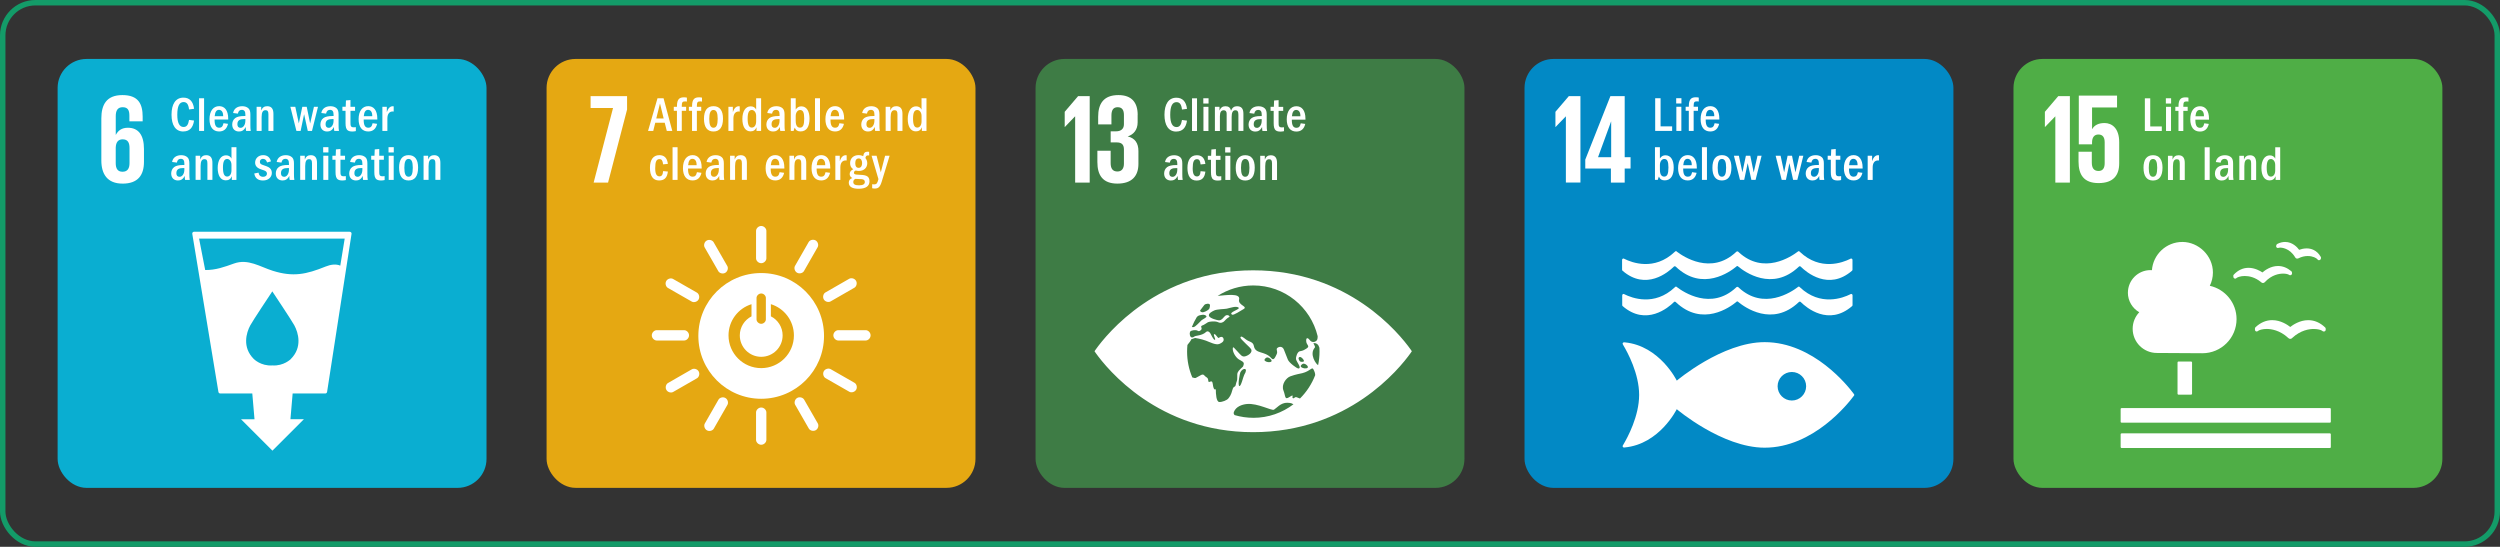 <?xml version="1.0" encoding="UTF-8"?>
<svg id="Camada_1" data-name="Camada 1" xmlns="http://www.w3.org/2000/svg" viewBox="0 0 918.99 201">
  <rect x="0" y="0" width="918.99" height="201" fill="#333333" stroke="none"/>
  <defs>
    <style>
      .cls-1 {
        fill: #fff;
      }

      .cls-2 {
        fill: #0aaed1;
      }

      .cls-3 {
        fill: none;
        stroke: #139b68;
        stroke-miterlimit: 10;
        stroke-width: 2px;
      }

      .cls-4 {
        fill: #e5a812;
      }

      .cls-5 {
        fill: #0289c5;
      }

      .cls-6 {
        fill: #3e7c45;
      }

      .cls-7 {
        fill: #4fae46;
      }
    </style>
  </defs>
  <rect class="cls-7" x="740.15" y="21.67" width="157.66" height="157.67" rx="10.65" ry="10.65"/>
  <polygon class="cls-1" points="751.69 41.1 751.69 46.68 751.74 46.68 755.49 42.79 755.53 42.79 755.53 67.12 760.88 67.12 760.88 35.33 756.61 35.33 751.69 41.1"/>
  <path class="cls-1" d="M773.58,45.23c-2.11,0-3.65.75-4.5,2.2h-.05v-7.92h9.19v-4.36h-14.06v17.91h4.87v-.71c0-1.87.84-2.91,2.34-2.91,1.64,0,2.3,1.13,2.3,2.86v7.69c0,1.69-.61,2.86-2.25,2.86-1.83,0-2.48-1.22-2.48-3.09v-3.99h-4.88v3.61c0,4.83,1.92,7.92,7.36,7.92s7.59-2.86,7.59-7.27v-7.78c0-5.02-2.58-7.03-5.44-7.03"/>
  <path class="cls-1" d="M800.79,132.89h4.65c.19,0,.35.16.35.35v11.48c0,.19-.16.35-.35.35h-4.64c-.19,0-.35-.16-.35-.35v-11.48c0-.19.16-.35.35-.35Z"/>
  <path class="cls-1" d="M856.45,150h-76.56c-.19,0-.35.16-.35.36v4.68c0,.19.16.34.35.34h76.56c.19,0,.35-.15.35-.34v-4.68c0-.2-.16-.36-.35-.36"/>
  <path class="cls-1" d="M856.45,159.3h-76.56c-.19,0-.35.15-.35.35v4.69c0,.19.16.35.35.35h76.56c.19,0,.35-.16.35-.35v-4.69c0-.19-.16-.35-.35-.35"/>
  <path class="cls-1" d="M841.88,120.18c-.96-.75-3.51-2.5-6.62-2.5-2.23,0-4.3.88-6.15,2.61-.13.13-.2.3-.2.48v.42c0,.21.07.4.22.52.16.13.34.17.54.13.05,0,.1-.02.14-.04.14-.05.28-.14.38-.24.4-.27,1.5-.64,3.07-.64s4.81.44,7.89,3.31l.07.06c.17.18.41.28.67.28s.49-.1.65-.27l.06-.06c3.1-2.88,6.28-3.31,7.9-3.31s2.67.37,3.07.64c.11.11.25.2.42.26.07.02.26.06.45.01.28-.08.48-.33.48-.63v-.37c0-.17-.08-.35-.2-.47-1.87-1.78-3.96-2.68-6.22-2.68-3.08,0-5.63,1.72-6.61,2.5"/>
  <path class="cls-1" d="M837.13,89.67c-.16.07-.28.22-.33.4l-.08.26c-.06.2-.02.41.1.57.12.16.29.25.47.26.03,0,.07.01.1,0,.13,0,.25-.03.37-.09.07-.01.21-.05.46-.05.34,0,3.43.1,5.47,3.57l.03.05c.11.2.28.34.49.39.06.02.17.04.24.04.14,0,.29-.04.39-.09l.05-.02c1.12-.56,2.27-.85,3.41-.85,1.93,0,3.2.79,3.49,1.12.06.11.15.21.26.29.07.04.18.09.25.12.04,0,.08.01.11.01.02,0,.05,0,.07,0,.1,0,.2-.03.3-.08.16-.08.28-.22.33-.39l.06-.23c.02-.06.03-.12.03-.19,0-.12-.03-.23-.09-.33-1.49-2.58-3.64-3.12-5.19-3.12-1.15,0-2.16.3-2.76.52-.7-.94-2.47-2.89-5.16-2.89-.95,0-1.91.24-2.87.73"/>
  <path class="cls-1" d="M820.96,101.45l.02.35c.01.21.12.4.31.52.15.09.35.13.51.08.04,0,.08-.02.11-.03.13-.06.24-.14.33-.25.33-.23,1.37-.66,2.92-.66s3.75.4,6.05,2.29l.05.06c.16.14.38.22.59.22h.06c.24-.02.46-.13.6-.29l.05-.06c2.55-2.7,5.3-3.1,6.71-3.1,1.01,0,1.72.21,2,.36.11.09.23.16.4.21.05.01.16.03.28.02.05,0,.11-.02.16-.04.27-.1.45-.36.43-.66l-.02-.3c-.01-.18-.1-.34-.23-.46-1.52-1.28-3.17-1.93-4.9-1.93-2.69,0-4.84,1.59-5.73,2.37-.81-.55-2.79-1.7-5.11-1.7-2.04,0-3.86.85-5.43,2.51-.12.13-.19.31-.18.49"/>
  <path class="cls-1" d="M782.21,107.59c0-4.58,3.72-8.3,8.3-8.3.18,0,.35.02.53.03.44-5.8,5.27-10.38,11.19-10.38s11.23,5.03,11.23,11.23c0,1.76-.42,3.41-1.14,4.89,5.62,1.25,9.83,6.25,9.83,12.24,0,6.93-5.62,12.55-12.55,12.55-.51,0-16.75-.1-16.75-.1-4.91,0-8.89-3.98-8.89-8.89,0-2.36.92-4.49,2.42-6.08-2.49-1.43-4.18-4.12-4.18-7.2"/>
  <rect class="cls-5" x="560.41" y="21.67" width="157.66" height="157.67" rx="10.65" ry="10.65"/>
  <path class="cls-1" d="M681.45,144.79c-1.98-2.68-14.8-19.02-32.77-19.02-15.6,0-32.3,14.15-32.3,14.15,0,0-6.27-12.83-19.1-14.07-.07,0-.16-.02-.24-.02h-.08c-.27.02-.52.28-.49.51.04.22.2.47.2.47,1.65,2.75,5.87,10.56,5.87,18.36s-4.24,15.66-5.88,18.39l-.11.17c-.05.08-.08.16-.08.27,0,.27.21.48.47.51h.14s.09-.01.13-.02c12.87-1.2,19.16-14.07,19.16-14.07,0,0,16.69,14.15,32.3,14.15,17.97,0,30.79-16.34,32.77-19.02.05-.07.1-.14.14-.18.02-.06.04-.12.04-.2,0-.07-.02-.14-.04-.2-.04-.06-.08-.12-.14-.18M658.68,147.23c-2.9,0-5.24-2.35-5.24-5.25s2.35-5.24,5.24-5.24,5.25,2.35,5.25,5.24-2.35,5.25-5.25,5.25"/>
  <path class="cls-1" d="M596.89,95.05s-.07-.02-.1-.02c-.28,0-.52.23-.52.52v3.58c0,.15.06.28.15.37,8.67,7.54,16.89.47,18.79-1.39.04-.06.08-.11.14-.15.09-.05.18-.09.28-.09.13,0,.26.05.35.14,0,.01.02.02.03.02,9.8,9.35,20.07,1.78,22.21,0l.21-.19c.06-.03.13-.04.2-.04s.14,0,.2.04l.21.19c2.14,1.78,12.41,9.35,22.21,0,0,0,.01-.01.02-.02.09-.09.21-.14.35-.14.1,0,.2.04.28.09.06.03.1.09.14.15,1.9,1.87,10.1,8.93,18.78,1.39.09-.09.15-.22.15-.37v-3.58c0-.29-.22-.52-.51-.52-.04,0-.07.01-.11.02-.08.05-.16.09-.26.13-2.67,1.34-10.94,4.52-18.45-2.59-.07-.07-.15-.13-.22-.21-.07-.03-.14-.05-.22-.05-.05,0-.11.01-.15.02-.11.05-.2.12-.26.2-2.24,1.71-12.51,8.66-21.66.13l-.13-.13c-.09-.08-.22-.15-.37-.15-.14,0-.27.07-.36.15l-.14.13c-9.14,8.54-19.43,1.58-21.66-.13-.06-.09-.14-.16-.25-.2-.05,0-.11-.02-.16-.02-.07,0-.15.02-.22.05-.07.08-.15.14-.22.21-7.51,7.11-15.78,3.93-18.45,2.59-.09-.05-.18-.09-.26-.13"/>
  <path class="cls-1" d="M615.21,111.12c.04-.06.08-.1.14-.14.08-.05.18-.1.28-.1.13,0,.26.06.35.14,0,0,.02.02.02.02,9.8,9.34,20.07,1.77,22.21,0l.21-.2c.06-.02.13-.03.2-.03.07,0,.15,0,.21.03l.21.2c2.14,1.77,12.41,9.34,22.21,0,0,0,.01-.01.02-.02.09-.09.21-.14.35-.14.11,0,.2.04.28.1.06.04.1.08.15.14,1.9,1.87,10.1,8.93,18.79,1.39.09-.09.15-.21.15-.36v-3.59c0-.29-.23-.51-.51-.51-.04,0-.07.02-.11.02-.08.04-.17.09-.26.13-2.67,1.34-10.94,4.51-18.45-2.59-.07-.07-.14-.13-.22-.21-.07-.04-.14-.05-.22-.05-.05,0-.11.01-.15.04-.11.03-.2.1-.26.19-2.24,1.71-12.51,8.66-21.66.13l-.13-.13c-.09-.09-.23-.14-.37-.14-.13,0-.27.05-.36.14l-.14.13c-9.14,8.53-19.43,1.58-21.66-.13-.06-.09-.15-.16-.25-.19-.05-.03-.11-.04-.16-.04-.07,0-.14.01-.21.05-.07.07-.15.14-.22.21-7.51,7.1-15.78,3.93-18.45,2.59-.09-.05-.18-.09-.26-.13-.04,0-.07-.02-.1-.02-.29,0-.52.23-.52.51v3.59c0,.15.06.27.15.36,8.68,7.54,16.89.48,18.79-1.39"/>
  <polygon class="cls-1" points="580.96 35.34 580.96 67.11 575.61 67.11 575.61 42.79 575.57 42.79 571.82 46.68 571.77 46.68 571.77 41.1 576.69 35.34 580.96 35.34"/>
  <path class="cls-1" d="M597.23,67.12v-5.16h2.16v-4.17h-2.16v-22.46h-5.25l-9.24,23.35v3.28h9.42v5.16h5.06ZM587.43,57.79l4.78-13.08h.05v13.08h-4.83Z"/>
  <rect class="cls-6" x="380.67" y="21.67" width="157.66" height="157.67" rx="10.65" ry="10.65"/>
  <polygon class="cls-1" points="400.57 35.34 400.57 67.12 395.22 67.12 395.22 42.79 395.17 42.79 391.43 46.68 391.38 46.68 391.38 41.1 396.3 35.34 400.57 35.34"/>
  <path class="cls-1" d="M418.19,42.23v2.76c0,2.67-1.45,4.45-3.65,5.16,2.67.61,3.94,2.48,3.94,5.39v4.69c0,4.41-2.34,7.26-7.73,7.26s-7.36-3.09-7.36-7.92v-4.17h4.88v4.55c0,1.87.65,3.09,2.49,3.09,1.64,0,2.39-1.17,2.39-2.86v-5.25c0-1.69-.75-2.58-2.62-2.58h-2.25v-4.08h2.02c1.73,0,2.85-.89,2.85-2.58v-3.42c0-1.73-.61-2.86-2.29-2.86s-2.3,1.12-2.3,3.09v3.23h-4.88v-2.81c0-4.69,1.92-7.97,7.45-7.97,4.92,0,7.08,2.77,7.08,7.27"/>
  <path class="cls-1" d="M518.54,128.46c-4.15-5.83-22.94-29.09-57.87-29.09s-53.72,23.26-57.88,29.09c-.18.25-.33.46-.45.65.13.19.28.4.45.66,4.16,5.82,22.94,29.09,57.88,29.09s53.71-23.26,57.87-29.09c.18-.25.33-.47.45-.66-.12-.18-.27-.4-.45-.65M441.19,114.08c.31-.46,1.36-1.78,1.49-1.95.27-.35.8-.42,1.18-.48.37-.07.86.14.92.42.06.28-.14,1.36-.33,1.55-.51.53-1.85,1.28-2.58,1.16-.57-.09-.79-.53-.68-.7M439.94,116.56c.06-.07.11-.12.13-.15.44-.5,1.31-.61,1.92-.7.61-.1,1.41.2,1.51.6.1.4-1.52,1.13-1.81,1.41-.84.77-2.15,2.35-2.93,2.52-.25.06-.46.02-.63-.07.51-1.26,1.11-2.47,1.81-3.62M453.01,143.38c-.47,1.86-1.03,2.53-1.5,3.12-.47.59-2.21,1.35-3.32,1.27-1.11-.08-1.26-3.04-1.26-4.55,0-.52-.74,1.03-1.13-2.13-.25-2.02-1.55.21-1.64-1.14-.09-1.35-.74-1.08-1.42-1.92-.68-.84-1.53.08-2.47.51-.94.42-.55.64-1.9.22-.03-.01-.05-.02-.09-.03-1.23-2.91-1.91-6.11-1.91-9.47,0-.82.04-1.63.12-2.43.05-.08.09-.16.15-.23,1.29-1.52,1.26-1.88,1.26-1.88l1.42-.49s2.27.35,3.99,1c1.41.53,3.63,1.72,4.92,1.2.93-.39,1.66-.9,1.58-1.67-.11-.97-.87-1.21-1.8-.55-.34.24-1.07-1.47-1.65-1.38-.57.09.71,2.01.22,2.09-.49.08-1.47-2.01-1.64-2.35-.17-.34-.92-1.17-1.6-.53-1.44,1.36-3.77,1.28-4.23,1.63-1.43,1.07-1.8-.35-1.77-1.21.06-.2.12-.4.18-.59.46-.51,2.13-.68,2.71-.3.63.42,1.08-.11,1.33-.36.25-.25.16-.65,0-.99-.16-.34.31-.59.64-.67.33-.09,1.41-.85,1.84-1.1.44-.25,2.69-.52,3.7-.02,1.01.51,1.93.09,2.43-.49.62-.74,1.41-1.3,1.76-1.47.35-.17-.87-1.3-1.87-.06-1.01,1.24-1.52,1.35-1.99,1.35s-3.28-.7-3.63-1.59c-.34-.89.88-1.55,1.92-2.05,1.04-.49,3.87-.49,4.6-.65,1.47-.32,3.36-1.06,4.31-.42.94.63-3.96,1.75-2.35,2.62.57.32,3.17-1.49,4.06-1.96,2.09-1.08-2.03-1.44-1.49-3.63.6-2.48-5.06-1.52-7.88-1.31,3.78-2.42,8.28-3.84,13.1-3.84,11.48,0,21.09,7.95,23.66,18.65.02.53-.06.91-.12,1.13-.22.88-1.88,1.63-2.85.22-.25-.36-1.29-1.34-1.25.35.03,1.69,1.64,1.86.08,2.87-1.55,1.01-1.84.77-2.56,1.02-.72.25-1.41,1.99-1.24,2.92.17.93,2.39,3.46.74,3.36-.38-.03-3.29-2.02-3.77-3.29-.51-1.34-1.06-2.66-1.45-3.67-.4-1.01-1.42-1.27-2.29-.67-.86.59.24,1.19-.38,2.45-.62,1.26-1.07,2.4-1.98,1.35-2.37-2.72-5.82-1.38-6.37-4.41-.29-1.64-1.71-1.49-2.89-2.41-1.19-.92-1.85-1.43-2.05-.76-.18.59,3.72,3.68,4,4.47.41,1.18-1.17,2.21-2.32,2.49-1.15.28-1.66-.65-2.79-1.83-1.13-1.18-1.63-2.02-1.71-1.1-.11,1.34,1.08,3.3,2.23,4.04.99.62,2.09.91,1.77,1.92-.32,1.01,0,.44-1.11,1.53-1.11,1.1-1.32,1.45-1.24,2.97.08,1.52-.31,1.61-.55,2.87-.24,1.26-.78.17-1.26,2.02M479.11,133.68c.82-.07,2.05,1.07,1.56,1.5-.48.43-1.7.27-2.32-.21-.61-.48.39-1.26.75-1.29M478.08,132.93c-.26-.1-.49-.35-.69-.94-.2-.6.3-.94.79-.7.5.25,1.15,1,1.15,1.4s-.98.35-1.25.25M467.34,132.89c-.48.43-1.71.27-2.32-.21-.61-.48.39-1.27.75-1.29.82-.07,2.05,1.07,1.57,1.5M457.4,137.72c-.34.55-1.25,4.64-1.86,4.16-.62-.48.25-4.75.43-5.07.96-1.76,3.04-1.67,1.44.91M460.71,153.58c-2.38,0-4.67-.35-6.84-.98-.31-.25-.49-.68-.29-1.19.75-1.96,2.99-2.73,4.77-2.9,3.95-.38,9.13,2.56,9.96,2.09.83-.47,2.5-2.64,4.94-2.55,1.67.06,1.66.34,2.22.56-4.09,3.12-9.2,4.98-14.75,4.98M477.87,146.49c-.24-.07-.49-.15-.76-.28-1.33-.68-1.17.4-1.82.17-.66-.24.74-1.76-1.22-.48-1.95,1.28-1.42-.2-2.28-2.36-.86-2.17.98-4.64,2.52-5.2,2.11-.77,3.43-.92,4.42-1.17,2.92-.73,3.54-2.46,4.07-1.41.1.2.2.38.28.56.17.32.37.95.38,1.58-1.24,3.25-3.16,6.17-5.58,8.58M484.54,134.21c-.65-.18-3.39-3.96-1.22-6.44.36-.41-.73-1.61-.43-1.64,1.18-.09,1.81.64,2.12,1.7.02.47.04.94.04,1.41,0,1.7-.18,3.36-.51,4.97"/>
  <rect class="cls-4" x="200.92" y="21.67" width="157.66" height="157.66" rx="10.65" ry="10.65"/>
  <polygon class="cls-1" points="217.1 39.7 225.35 39.7 218.22 67.12 223.52 67.12 230.51 40.26 230.51 35.33 217.1 35.33 217.1 39.7"/>
  <path class="cls-1" d="M279.81,100.37c-12.76,0-23.1,10.35-23.1,23.11s10.34,23.11,23.1,23.11,23.1-10.34,23.1-23.11-10.34-23.11-23.1-23.11M278.1,109.5c0-.77.77-1.62,1.72-1.62s1.71.85,1.71,1.62v7.93c0,.76-.77,1.6-1.71,1.6s-1.72-.84-1.72-1.6v-7.93ZM279.82,135.32c-6.64,0-12.02-5.38-12.02-12.02,0-5.4,3.55-9.96,8.45-11.48v4.47c-2.55,1.3-4.3,3.95-4.3,7,0,4.35,3.52,7.87,7.87,7.87s7.87-3.52,7.87-7.87c0-3.07-1.76-5.72-4.32-7.01v-4.47c4.9,1.51,8.47,6.08,8.47,11.49,0,6.64-5.38,12.02-12.02,12.02"/>
  <path class="cls-1" d="M253.29,123.27c0-1.05-.93-1.9-1.78-1.9h-10.12c-.85,0-1.79.85-1.79,1.9s.94,1.9,1.79,1.9h10.12c.85,0,1.78-.85,1.78-1.9"/>
  <path class="cls-1" d="M320.03,123.27c0-1.05-.93-1.9-1.78-1.9h-10.12c-.85,0-1.79.85-1.79,1.9s.94,1.9,1.79,1.9h10.12c.85,0,1.78-.85,1.78-1.9"/>
  <path class="cls-1" d="M279.82,96.75c1.05,0,1.9-.93,1.9-1.77v-10.12c0-.85-.85-1.79-1.9-1.79s-1.9.93-1.9,1.79v10.12c0,.85.86,1.77,1.9,1.77"/>
  <path class="cls-1" d="M279.82,163.49c1.05,0,1.9-.93,1.9-1.78v-10.12c0-.85-.85-1.79-1.9-1.79s-1.9.94-1.9,1.79v10.12c0,.85.86,1.78,1.9,1.78"/>
  <path class="cls-1" d="M256.79,110.1c.52-.91.14-2.11-.6-2.53l-8.78-5.03c-.74-.43-1.97-.15-2.5.76-.52.91-.13,2.12.61,2.54l8.78,5.03c.73.42,1.96.14,2.49-.77"/>
  <path class="cls-1" d="M314.72,143.25c.52-.91.14-2.11-.6-2.53l-8.78-5.03c-.74-.42-1.98-.15-2.5.76-.52.91-.13,2.12.61,2.54l8.78,5.03c.74.42,1.96.14,2.49-.77"/>
  <path class="cls-1" d="M293,100.25c.91.52,2.1.14,2.53-.6l5.03-8.78c.42-.74.15-1.98-.76-2.5-.91-.52-2.12-.13-2.54.61l-5.03,8.78c-.42.74-.14,1.97.77,2.49"/>
  <path class="cls-1" d="M259.85,158.18c.91.52,2.11.14,2.53-.6l5.03-8.78c.42-.74.15-1.98-.76-2.5-.91-.52-2.12-.13-2.54.61l-5.03,8.78c-.42.73-.14,1.97.77,2.49"/>
  <path class="cls-1" d="M266.6,100.28c.91-.52,1.18-1.75.76-2.48l-5.04-8.77c-.43-.74-1.63-1.13-2.54-.6-.91.52-1.18,1.76-.76,2.5l5.04,8.77c.42.73,1.62,1.11,2.54.59"/>
  <path class="cls-1" d="M299.87,158.14c.91-.52,1.18-1.75.76-2.48l-5.04-8.77c-.43-.74-1.63-1.13-2.54-.61-.91.52-1.18,1.76-.76,2.5l5.04,8.77c.42.73,1.62,1.11,2.53.59"/>
  <path class="cls-1" d="M302.82,110.05c.52.91,1.75,1.18,2.48.76l8.77-5.04c.74-.43,1.13-1.63.61-2.54-.52-.91-1.76-1.18-2.5-.76l-8.77,5.04c-.74.42-1.11,1.63-.59,2.54"/>
  <path class="cls-1" d="M244.96,143.33c.52.91,1.75,1.18,2.48.76l8.77-5.04c.74-.43,1.13-1.63.61-2.54-.52-.91-1.76-1.18-2.5-.76l-8.77,5.04c-.73.42-1.11,1.63-.59,2.54"/>
  <rect class="cls-2" x="21.18" y="21.67" width="157.66" height="157.67" rx="10.65" ry="10.65"/>
  <path class="cls-1" d="M45.04,67.5c5.67,0,7.88-3.1,7.88-8.02v-4.69c0-5.2-2.06-7.83-5.91-7.83-2.25,0-3.61,1.03-4.41,2.58h-.05v-6.85c0-1.92.61-3.28,2.53-3.28s2.48,1.13,2.48,3.09v2.11h4.88v-1.69c0-4.69-1.55-7.97-7.45-7.97s-7.74,3.61-7.74,8.58v15.47c0,4.92,2.16,8.49,7.78,8.49M42.55,54.13c.09-1.78.84-2.91,2.53-2.91,1.83,0,2.53,1.13,2.53,3.19v5.53c0,2.01-.75,3.19-2.58,3.19s-2.49-1.22-2.49-3.19v-5.82Z"/>
  <path class="cls-1" d="M129.05,85.42c-.13-.14-.31-.23-.52-.23h-57.2c-.2,0-.38.08-.51.23-.13.16-.17.36-.14.54l9.61,58.12c.05.32.33.56.66.56h11.79l.81,9.47h-4.96s11.55,11.55,11.55,11.55l11.58-11.57h-4.96s.81-9.45.81-9.45h12c.33,0,.61-.24.66-.57l8.99-58.11c.03-.2-.03-.39-.15-.54M106.94,131.95s-2.6,2.67-6.83,2.38c-4.24.29-6.83-2.38-6.83-2.38-4.29-4.28-2.76-9.61-1.27-12.36.92-1.72,7.5-11.61,8.07-12.45v-.07s0,.01.02.03l.02-.03v.07c.55.84,7.15,10.73,8.07,12.45,1.49,2.75,3.02,8.08-1.27,12.36M125.09,97.65c-1.55-.68-3.52-.44-5.4.33-7.1,2.88-11.93,3.91-19.39,1.57-4.7-1.47-9.1-4.55-14.3-2.68-3.45,1.24-6.67,2.43-10.57,2.39l-2.25-11.55h53.53l-1.62,9.93Z"/>
  <rect class="cls-3" x="1" y="1" width="916.99" height="199" rx="12" ry="12"/>
  <g>
    <path class="cls-1" d="M67.39,48.34c-2.83,0-4.34-2.3-4.34-6.18s1.49-6.27,4.38-6.27c2.21,0,3.57,1.35,3.91,4.1l-1.85.25c-.22-2.02-.92-2.72-2.02-2.72-1.51,0-2.3,1.44-2.3,4.66,0,3.02.79,4.5,2.3,4.5,1.15,0,1.73-.79,2.02-2.61l1.84.25c-.36,2.67-1.71,4-3.92,4Z"/>
    <path class="cls-1" d="M73.18,36.12h1.84v12.01h-1.84v-12.01Z"/>
    <path class="cls-1" d="M78.88,44.09c0,2.14.63,2.86,1.71,2.86.81,0,1.31-.41,1.57-1.66l1.66.23c-.43,1.87-1.55,2.81-3.28,2.81-2.25,0-3.53-1.66-3.53-4.52,0-3.01,1.39-4.79,3.55-4.79,1.96,0,3.33,1.48,3.33,4.61v.32h-5.01v.13ZM80.48,40.38c-.86,0-1.42.68-1.57,2.34h3.12v-.14c0-1.6-.74-2.2-1.55-2.2Z"/>
    <path class="cls-1" d="M90.34,46.65c-.67,1.31-1.49,1.69-2.5,1.69-1.49,0-2.48-.97-2.48-2.56,0-.86.31-1.8,1.12-2.39.67-.49,1.84-.74,3.22-.74h.5v-.47c0-1.12-.31-1.8-1.31-1.8-.79,0-1.28.45-1.44,1.39l-1.76-.23c.29-1.67,1.64-2.5,3.35-2.5.86,0,1.71.22,2.32.81.5.49.68,1.22.68,2.3v3.69c0,.86.02,1.78.14,2.29h-1.71c-.09-.32-.13-.88-.13-1.48ZM89.82,43.77c-1.42,0-2.56.31-2.56,1.89,0,.86.4,1.33,1.19,1.33.9,0,1.75-.99,1.75-2.68v-.52c-.07,0-.23-.02-.38-.02Z"/>
    <path class="cls-1" d="M98.67,42.02c0-1.13-.32-1.51-1.06-1.51-.94,0-1.44.67-1.44,2.54v5.08h-1.84v-8.88h1.69v1.37c.43-1.08,1.13-1.58,2.2-1.58,1.67,0,2.29,1.1,2.29,2.81v6.28h-1.84v-6.1Z"/>
    <path class="cls-1" d="M111.79,41.99l-1.28,6.14h-1.55l-2.23-8.88h1.82l1.3,6.1,1.28-6.1h1.62l1.26,6.14,1.4-6.14h1.49l-2.21,8.88h-1.55l-1.35-6.14Z"/>
    <path class="cls-1" d="M122.76,46.65c-.67,1.31-1.49,1.69-2.5,1.69-1.49,0-2.48-.97-2.48-2.56,0-.86.31-1.8,1.12-2.39.67-.49,1.84-.74,3.22-.74h.5v-.47c0-1.12-.31-1.8-1.31-1.8-.79,0-1.28.45-1.44,1.39l-1.76-.23c.29-1.67,1.64-2.5,3.35-2.5.86,0,1.71.22,2.32.81.5.49.68,1.22.68,2.3v3.69c0,.86.02,1.78.14,2.29h-1.71c-.09-.32-.13-.88-.13-1.48ZM122.24,43.77c-1.42,0-2.56.31-2.56,1.89,0,.86.4,1.33,1.19,1.33.9,0,1.75-.99,1.75-2.68v-.52c-.07,0-.23-.02-.38-.02Z"/>
    <path class="cls-1" d="M129.43,48.34c-.68,0-1.17-.14-1.51-.36-.68-.43-.9-1.31-.9-2.74v-4.52h-1.15v-1.48h1.21l.09-2.32,1.66-.14v2.47h1.69v1.48h-1.69v4.11c0,1.39.02,1.96,1.22,1.96.16,0,.41-.02.76-.05v1.44c-.45.09-.79.16-1.37.16Z"/>
    <path class="cls-1" d="M133.69,44.09c0,2.14.63,2.86,1.71,2.86.81,0,1.31-.41,1.57-1.66l1.66.23c-.43,1.87-1.55,2.81-3.28,2.81-2.25,0-3.53-1.66-3.53-4.52,0-3.01,1.39-4.79,3.55-4.79,1.96,0,3.33,1.48,3.33,4.61v.32h-5.01v.13ZM135.29,40.38c-.86,0-1.42.68-1.57,2.34h3.12v-.14c0-1.6-.74-2.2-1.55-2.2Z"/>
    <path class="cls-1" d="M140.57,39.25h1.62v1.98c.49-1.46,1.22-2.18,2.21-2.18.14,0,.25.02.32.04v1.91c-.11,0-.23-.02-.38-.02-1.22,0-1.94.92-1.94,2.56v4.59h-1.84v-8.88Z"/>
    <path class="cls-1" d="M67.91,64.65c-.67,1.31-1.49,1.69-2.5,1.69-1.49,0-2.48-.97-2.48-2.56,0-.86.31-1.8,1.12-2.39.67-.49,1.84-.74,3.22-.74h.5v-.47c0-1.12-.31-1.8-1.31-1.8-.79,0-1.28.45-1.44,1.39l-1.76-.23c.29-1.67,1.64-2.5,3.35-2.5.86,0,1.71.22,2.32.81.5.49.68,1.22.68,2.3v3.69c0,.86.02,1.78.14,2.29h-1.71c-.09-.32-.13-.88-.13-1.48ZM67.39,61.77c-1.42,0-2.56.31-2.56,1.89,0,.86.4,1.33,1.19,1.33.9,0,1.75-.99,1.75-2.68v-.52c-.07,0-.23-.02-.38-.02Z"/>
    <path class="cls-1" d="M76.24,60.02c0-1.13-.32-1.51-1.06-1.51-.94,0-1.44.67-1.44,2.54v5.08h-1.84v-8.88h1.69v1.37c.43-1.08,1.13-1.58,2.2-1.58,1.67,0,2.29,1.1,2.29,2.81v6.28h-1.84v-6.1Z"/>
    <path class="cls-1" d="M85.22,64.78c-.41,1.03-1.13,1.51-2.23,1.51-1.89,0-2.97-1.75-2.97-4.57s1.19-4.63,3.04-4.63c.94,0,1.62.38,2.03,1.19v-4.16h1.82v12.01h-1.69v-1.35ZM83.49,58.44c-1.03,0-1.53.95-1.53,3.13,0,2.38.52,3.33,1.55,3.33.81,0,1.58-.72,1.58-2.29v-2c0-1.37-.79-2.18-1.6-2.18Z"/>
    <path class="cls-1" d="M96.68,58.38c-.67,0-1.15.45-1.15,1.1s.32.92,1.24,1.21c.95.31,1.6.56,1.94.76.72.41,1.22,1.08,1.22,2.09,0,1.51-1.19,2.81-3.26,2.81-1.82,0-2.92-.85-3.21-2.58l1.57-.31c.14.99.72,1.53,1.71,1.53.92,0,1.39-.52,1.39-1.17,0-.56-.38-.97-1.13-1.21-.76-.23-1.31-.45-1.69-.61-.77-.34-1.53-1.03-1.53-2.23,0-1.53,1.21-2.74,2.95-2.74,1.51,0,2.5.79,2.88,2.29l-1.44.4c-.25-.88-.77-1.33-1.49-1.33Z"/>
    <path class="cls-1" d="M106.36,64.65c-.67,1.31-1.49,1.69-2.5,1.69-1.49,0-2.48-.97-2.48-2.56,0-.86.31-1.8,1.12-2.39.67-.49,1.84-.74,3.22-.74h.5v-.47c0-1.12-.31-1.8-1.31-1.8-.79,0-1.28.45-1.44,1.39l-1.76-.23c.29-1.67,1.64-2.5,3.35-2.5.86,0,1.71.22,2.32.81.5.49.68,1.22.68,2.3v3.69c0,.86.02,1.78.14,2.29h-1.71c-.09-.32-.13-.88-.13-1.48ZM105.84,61.77c-1.42,0-2.56.31-2.56,1.89,0,.86.4,1.33,1.19,1.33.9,0,1.75-.99,1.75-2.68v-.52c-.07,0-.23-.02-.38-.02Z"/>
    <path class="cls-1" d="M114.69,60.02c0-1.13-.32-1.51-1.06-1.51-.94,0-1.44.67-1.44,2.54v5.08h-1.84v-8.88h1.69v1.37c.43-1.08,1.13-1.58,2.2-1.58,1.67,0,2.29,1.1,2.29,2.81v6.28h-1.84v-6.1Z"/>
    <path class="cls-1" d="M118.8,54.1h1.93v1.94h-1.93v-1.94ZM118.85,57.25h1.84v8.88h-1.84v-8.88Z"/>
    <path class="cls-1" d="M125.75,66.34c-.68,0-1.17-.14-1.51-.36-.68-.43-.9-1.31-.9-2.74v-4.52h-1.15v-1.48h1.21l.09-2.32,1.66-.14v2.47h1.69v1.48h-1.69v4.11c0,1.39.02,1.96,1.22,1.96.16,0,.41-.02.76-.05v1.44c-.45.09-.79.16-1.37.16Z"/>
    <path class="cls-1" d="M133.35,64.65c-.67,1.31-1.49,1.69-2.5,1.69-1.49,0-2.48-.97-2.48-2.56,0-.86.31-1.8,1.12-2.39.67-.49,1.84-.74,3.22-.74h.5v-.47c0-1.12-.31-1.8-1.31-1.8-.79,0-1.28.45-1.44,1.39l-1.76-.23c.29-1.67,1.64-2.5,3.35-2.5.86,0,1.71.22,2.32.81.5.49.68,1.22.68,2.3v3.69c0,.86.02,1.78.14,2.29h-1.71c-.09-.32-.13-.88-.13-1.48ZM132.83,61.77c-1.42,0-2.56.31-2.56,1.89,0,.86.4,1.33,1.19,1.33.9,0,1.75-.99,1.75-2.68v-.52c-.07,0-.23-.02-.38-.02Z"/>
    <path class="cls-1" d="M140.01,66.34c-.68,0-1.17-.14-1.51-.36-.68-.43-.9-1.31-.9-2.74v-4.52h-1.15v-1.48h1.21l.09-2.32,1.66-.14v2.47h1.69v1.48h-1.69v4.11c0,1.39.02,1.96,1.22,1.96.16,0,.41-.02.76-.05v1.44c-.45.09-.79.16-1.37.16Z"/>
    <path class="cls-1" d="M142.82,54.1h1.93v1.94h-1.93v-1.94ZM142.88,57.25h1.84v8.88h-1.84v-8.88Z"/>
    <path class="cls-1" d="M146.7,61.68c0-3.08,1.19-4.65,3.51-4.65s3.48,1.64,3.48,4.57c0,3.17-1.21,4.74-3.51,4.74s-3.47-1.66-3.47-4.66ZM151.74,61.68c0-2.29-.49-3.26-1.57-3.26s-1.53,1.17-1.53,3.28c0,2.25.49,3.26,1.55,3.26s1.55-.99,1.55-3.28Z"/>
    <path class="cls-1" d="M160.04,60.02c0-1.13-.32-1.51-1.06-1.51-.94,0-1.44.67-1.44,2.54v5.08h-1.84v-8.88h1.69v1.37c.43-1.08,1.13-1.58,2.2-1.58,1.67,0,2.29,1.1,2.29,2.81v6.28h-1.84v-6.1Z"/>
  </g>
  <g>
    <path class="cls-1" d="M244.36,45.12h-3.49l-.74,3.01h-1.91l3.47-12.01h2.23l3.21,12.01h-2.02l-.76-3.01ZM241.24,43.55h2.72l-1.35-5.51-1.37,5.51Z"/>
    <path class="cls-1" d="M248.85,40.73h-1.17v-1.48h1.17v-.27c0-2.65,1.04-3.2,2.57-3.2.43,0,.67.02,1.08.11v1.46c-.27-.07-.45-.07-.67-.07-.88,0-1.21.23-1.21,1.64v.34h1.6v1.48h-1.6v7.4h-1.78v-7.4Z"/>
    <path class="cls-1" d="M254.4,40.73h-1.17v-1.48h1.17v-.27c0-2.65,1.04-3.2,2.57-3.2.43,0,.67.02,1.08.11v1.46c-.27-.07-.45-.07-.67-.07-.88,0-1.21.23-1.21,1.64v.34h1.6v1.48h-1.6v7.4h-1.78v-7.4Z"/>
    <path class="cls-1" d="M258.78,43.68c0-3.08,1.19-4.65,3.51-4.65s3.48,1.64,3.48,4.57c0,3.17-1.21,4.74-3.51,4.74s-3.48-1.66-3.48-4.66ZM263.82,43.68c0-2.29-.49-3.26-1.57-3.26s-1.53,1.17-1.53,3.28c0,2.25.49,3.26,1.55,3.26s1.55-.99,1.55-3.28Z"/>
    <path class="cls-1" d="M267.77,39.25h1.62v1.98c.49-1.46,1.22-2.18,2.21-2.18.14,0,.25.02.32.04v1.91c-.11,0-.23-.02-.38-.02-1.22,0-1.94.92-1.94,2.56v4.59h-1.84v-8.88Z"/>
    <path class="cls-1" d="M278.09,46.78c-.41,1.03-1.13,1.51-2.23,1.51-1.89,0-2.97-1.75-2.97-4.57s1.19-4.63,3.04-4.63c.94,0,1.62.38,2.03,1.19v-4.16h1.82v12.01h-1.69v-1.35ZM276.36,40.44c-1.03,0-1.53.95-1.53,3.13,0,2.38.52,3.33,1.55,3.33.81,0,1.58-.72,1.58-2.29v-2c0-1.37-.79-2.18-1.6-2.18Z"/>
    <path class="cls-1" d="M286.7,46.65c-.67,1.31-1.49,1.69-2.5,1.69-1.49,0-2.48-.97-2.48-2.56,0-.86.31-1.8,1.12-2.39.67-.49,1.84-.74,3.22-.74h.5v-.47c0-1.12-.31-1.8-1.31-1.8-.79,0-1.28.45-1.44,1.39l-1.76-.23c.29-1.67,1.64-2.5,3.35-2.5.86,0,1.71.22,2.32.81.5.49.68,1.22.68,2.3v3.69c0,.86.02,1.78.14,2.29h-1.71c-.09-.32-.13-.88-.13-1.48ZM286.18,43.77c-1.42,0-2.56.31-2.56,1.89,0,.86.4,1.33,1.19,1.33.9,0,1.75-.99,1.75-2.68v-.52c-.07,0-.23-.02-.38-.02Z"/>
    <path class="cls-1" d="M290.68,36.12h1.82v4.14c.59-.85,1.21-1.17,2.07-1.17,1.96,0,3.01,1.82,3.01,4.5,0,2.88-1.04,4.72-3.29,4.72-1.06,0-1.71-.36-2.16-1.39-.2.45-.36,1.04-.4,1.21h-1.04v-12.01ZM294.06,46.92c1.1,0,1.57-.92,1.57-3.35,0-2.3-.47-3.13-1.53-3.13-.92,0-1.6.95-1.6,2.2v1.76c0,1.66.54,2.52,1.57,2.52Z"/>
    <path class="cls-1" d="M299.59,36.12h1.84v12.01h-1.84v-12.01Z"/>
    <path class="cls-1" d="M305.29,44.09c0,2.14.63,2.86,1.71,2.86.81,0,1.31-.41,1.57-1.66l1.66.23c-.43,1.87-1.55,2.81-3.28,2.81-2.25,0-3.53-1.66-3.53-4.52,0-3.01,1.39-4.79,3.55-4.79,1.96,0,3.33,1.48,3.33,4.61v.32h-5.01v.13ZM306.89,40.38c-.86,0-1.42.68-1.57,2.34h3.12v-.14c0-1.6-.74-2.2-1.55-2.2Z"/>
    <path class="cls-1" d="M321.58,46.65c-.67,1.31-1.49,1.69-2.5,1.69-1.49,0-2.48-.97-2.48-2.56,0-.86.31-1.8,1.12-2.39.67-.49,1.84-.74,3.22-.74h.5v-.47c0-1.12-.31-1.8-1.31-1.8-.79,0-1.28.45-1.44,1.39l-1.76-.23c.29-1.67,1.64-2.5,3.35-2.5.86,0,1.71.22,2.32.81.5.49.68,1.22.68,2.3v3.69c0,.86.02,1.78.14,2.29h-1.71c-.09-.32-.13-.88-.13-1.48ZM321.05,43.77c-1.42,0-2.56.31-2.56,1.89,0,.86.4,1.33,1.19,1.33.9,0,1.75-.99,1.75-2.68v-.52c-.07,0-.23-.02-.38-.02Z"/>
    <path class="cls-1" d="M329.9,42.02c0-1.13-.32-1.51-1.06-1.51-.94,0-1.44.67-1.44,2.54v5.08h-1.84v-8.88h1.69v1.37c.43-1.08,1.13-1.58,2.2-1.58,1.67,0,2.29,1.1,2.29,2.81v6.28h-1.84v-6.1Z"/>
    <path class="cls-1" d="M338.88,46.78c-.41,1.03-1.13,1.51-2.23,1.51-1.89,0-2.97-1.75-2.97-4.57s1.19-4.63,3.04-4.63c.94,0,1.62.38,2.03,1.19v-4.16h1.82v12.01h-1.69v-1.35ZM337.16,40.44c-1.03,0-1.53.95-1.53,3.13,0,2.38.52,3.33,1.55,3.33.81,0,1.58-.72,1.58-2.29v-2c0-1.37-.79-2.18-1.6-2.18Z"/>
    <path class="cls-1" d="M242.27,66.34c-2.21,0-3.35-1.66-3.35-4.63s1.19-4.68,3.47-4.68c1.57,0,2.85.81,3.12,3.21l-1.76.18c-.16-1.44-.52-1.93-1.33-1.93-1.08,0-1.57.85-1.57,3.37,0,2.14.56,2.97,1.57,2.97.79,0,1.24-.54,1.33-1.93l1.76.16c-.25,2.32-1.35,3.28-3.24,3.28Z"/>
    <path class="cls-1" d="M247.23,54.12h1.84v12.01h-1.84v-12.01Z"/>
    <path class="cls-1" d="M252.92,62.09c0,2.14.63,2.86,1.71,2.86.81,0,1.31-.41,1.57-1.66l1.66.23c-.43,1.87-1.55,2.81-3.28,2.81-2.25,0-3.53-1.66-3.53-4.52,0-3.01,1.39-4.79,3.55-4.79,1.96,0,3.33,1.48,3.33,4.61v.32h-5.01v.13ZM254.52,58.38c-.86,0-1.42.68-1.57,2.34h3.12v-.14c0-1.6-.74-2.2-1.55-2.2Z"/>
    <path class="cls-1" d="M264.38,64.65c-.67,1.31-1.49,1.69-2.5,1.69-1.49,0-2.48-.97-2.48-2.56,0-.86.31-1.8,1.12-2.39.67-.49,1.84-.74,3.22-.74h.5v-.47c0-1.12-.31-1.8-1.31-1.8-.79,0-1.28.45-1.44,1.39l-1.76-.23c.29-1.67,1.64-2.5,3.35-2.5.86,0,1.71.22,2.32.81.5.49.68,1.22.68,2.3v3.69c0,.86.02,1.78.14,2.29h-1.71c-.09-.32-.13-.88-.13-1.48ZM263.86,61.77c-1.42,0-2.56.31-2.56,1.89,0,.86.4,1.33,1.19,1.33.9,0,1.75-.99,1.75-2.68v-.52c-.07,0-.23-.02-.38-.02Z"/>
    <path class="cls-1" d="M272.71,60.02c0-1.13-.32-1.51-1.06-1.51-.94,0-1.44.67-1.44,2.54v5.08h-1.84v-8.88h1.69v1.37c.43-1.08,1.13-1.58,2.2-1.58,1.67,0,2.29,1.1,2.29,2.81v6.28h-1.84v-6.1Z"/>
    <path class="cls-1" d="M283.31,62.09c0,2.14.63,2.86,1.71,2.86.81,0,1.31-.41,1.57-1.66l1.66.23c-.43,1.87-1.55,2.81-3.28,2.81-2.25,0-3.53-1.66-3.53-4.52,0-3.01,1.39-4.79,3.55-4.79,1.96,0,3.33,1.48,3.33,4.61v.32h-5.01v.13ZM284.92,58.38c-.86,0-1.42.68-1.57,2.34h3.12v-.14c0-1.6-.74-2.2-1.55-2.2Z"/>
    <path class="cls-1" d="M294.53,60.02c0-1.13-.32-1.51-1.06-1.51-.94,0-1.44.67-1.44,2.54v5.08h-1.84v-8.88h1.69v1.37c.43-1.08,1.13-1.58,2.2-1.58,1.67,0,2.29,1.1,2.29,2.81v6.28h-1.84v-6.1Z"/>
    <path class="cls-1" d="M300.19,62.09c0,2.14.63,2.86,1.71,2.86.81,0,1.31-.41,1.57-1.66l1.66.23c-.43,1.87-1.55,2.81-3.28,2.81-2.25,0-3.53-1.66-3.53-4.52,0-3.01,1.39-4.79,3.55-4.79,1.96,0,3.33,1.48,3.33,4.61v.32h-5.01v.13ZM301.8,58.38c-.86,0-1.42.68-1.57,2.34h3.12v-.14c0-1.6-.74-2.2-1.55-2.2Z"/>
    <path class="cls-1" d="M307.08,57.25h1.62v1.98c.49-1.46,1.22-2.18,2.21-2.18.14,0,.25.02.32.04v1.91c-.11,0-.23-.02-.38-.02-1.22,0-1.94.92-1.94,2.56v4.59h-1.84v-8.88Z"/>
    <path class="cls-1" d="M319.09,57.12c-.52,0-.83.23-.97.97.45.58.68,1.19.68,1.91,0,1.58-1.13,2.84-3.1,2.84-.49,0-.77-.07-1.12-.16-.45.2-.67.41-.67.79,0,.65.58.7,1.51.74,2.72.09,4.2.32,4.2,2.43,0,1.8-1.37,2.75-4.03,2.75-2.25,0-3.58-.74-3.58-2.23,0-.86.43-1.42,1.3-1.71-.67-.38-.97-.83-.97-1.48,0-.77.47-1.35,1.31-1.76-.85-.58-1.15-1.26-1.15-2.25,0-1.78,1.26-2.94,3.13-2.94.47,0,.9.04,1.67.38.22-1.3.76-1.64,1.64-1.64.23,0,.4.04.56.05v1.35c-.22-.05-.29-.05-.41-.05ZM313.67,66.88c0,.85.56,1.24,2.12,1.24,1.42,0,2.12-.41,2.12-1.22,0-.65-.41-.99-1.22-1.04-.81-.05-1.55-.09-2.25-.11-.5.23-.77.61-.77,1.13ZM316.91,59.99c0-1.01-.38-1.75-1.22-1.75s-1.3.58-1.3,1.75.47,1.71,1.26,1.71,1.26-.65,1.26-1.71Z"/>
    <path class="cls-1" d="M321.24,67.78c1.08,0,1.28-.47,1.67-1.94l-2.52-8.59h1.84l1.55,6.09,1.58-6.09h1.66l-2.88,9.45c-.63,2.09-1.28,2.61-2.61,2.61-.34,0-.49-.04-.92-.11v-1.48c.18.02.41.05.63.05Z"/>
  </g>
  <g>
    <path class="cls-1" d="M432.39,48.37c-2.83,0-4.34-2.3-4.34-6.18s1.49-6.27,4.38-6.27c2.21,0,3.57,1.35,3.91,4.1l-1.85.25c-.22-2.02-.92-2.72-2.02-2.72-1.51,0-2.3,1.44-2.3,4.66,0,3.02.79,4.5,2.3,4.5,1.15,0,1.73-.79,2.02-2.61l1.84.25c-.36,2.67-1.71,4-3.92,4Z"/>
    <path class="cls-1" d="M438.18,36.14h1.84v12.01h-1.84v-12.01Z"/>
    <path class="cls-1" d="M442.33,36.12h1.93v1.94h-1.93v-1.94ZM442.38,39.27h1.84v8.88h-1.84v-8.88Z"/>
    <path class="cls-1" d="M455.23,42.17c0-1.21-.34-1.64-1.08-1.64-.99,0-1.4.83-1.4,2.45v5.17h-1.84v-6.36c0-.79-.34-1.26-1.06-1.26-.92,0-1.42.61-1.42,2.18v5.44h-1.84v-8.88h1.69v1.35c.49-1.13,1.17-1.57,2.2-1.57,1.13,0,1.8.5,2.03,1.66.43-1.13,1.17-1.66,2.18-1.66,1.64,0,2.38.86,2.38,2.77v6.32h-1.84v-5.98Z"/>
    <path class="cls-1" d="M463.95,46.67c-.67,1.31-1.49,1.69-2.5,1.69-1.49,0-2.48-.97-2.48-2.56,0-.86.31-1.8,1.12-2.39.67-.49,1.84-.74,3.22-.74h.5v-.47c0-1.12-.31-1.8-1.31-1.8-.79,0-1.28.45-1.44,1.39l-1.77-.23c.29-1.67,1.64-2.5,3.35-2.5.86,0,1.71.22,2.32.81.5.49.68,1.22.68,2.3v3.69c0,.86.02,1.78.14,2.29h-1.71c-.09-.32-.13-.88-.13-1.48ZM463.42,43.79c-1.42,0-2.56.31-2.56,1.89,0,.86.4,1.33,1.19,1.33.9,0,1.75-.99,1.75-2.68v-.52c-.07,0-.23-.02-.38-.02Z"/>
    <path class="cls-1" d="M470.61,48.37c-.68,0-1.17-.14-1.51-.36-.68-.43-.9-1.31-.9-2.74v-4.52h-1.15v-1.48h1.21l.09-2.32,1.66-.14v2.47h1.69v1.48h-1.69v4.11c0,1.39.02,1.96,1.22,1.96.16,0,.41-.02.76-.05v1.44c-.45.09-.79.16-1.37.16Z"/>
    <path class="cls-1" d="M474.87,44.12c0,2.14.63,2.86,1.71,2.86.81,0,1.31-.41,1.57-1.66l1.66.23c-.43,1.87-1.55,2.81-3.28,2.81-2.25,0-3.53-1.66-3.53-4.52,0-3.01,1.39-4.79,3.55-4.79,1.96,0,3.33,1.48,3.33,4.61v.32h-5.01v.13ZM476.47,40.41c-.86,0-1.42.68-1.57,2.34h3.12v-.14c0-1.6-.74-2.2-1.55-2.2Z"/>
    <path class="cls-1" d="M432.91,64.67c-.67,1.31-1.49,1.69-2.5,1.69-1.49,0-2.48-.97-2.48-2.56,0-.86.31-1.8,1.12-2.39.67-.49,1.84-.74,3.22-.74h.5v-.47c0-1.12-.31-1.8-1.31-1.8-.79,0-1.28.45-1.44,1.39l-1.76-.23c.29-1.67,1.64-2.5,3.35-2.5.86,0,1.71.22,2.32.81.5.49.68,1.22.68,2.3v3.69c0,.86.02,1.78.14,2.29h-1.71c-.09-.32-.13-.88-.13-1.48ZM432.39,61.79c-1.42,0-2.56.31-2.56,1.89,0,.86.4,1.33,1.19,1.33.9,0,1.75-.99,1.75-2.68v-.52c-.07,0-.23-.02-.38-.02Z"/>
    <path class="cls-1" d="M439.85,66.37c-2.21,0-3.35-1.66-3.35-4.63s1.19-4.68,3.47-4.68c1.57,0,2.85.81,3.12,3.21l-1.76.18c-.16-1.44-.52-1.93-1.33-1.93-1.08,0-1.57.85-1.57,3.37,0,2.14.56,2.97,1.57,2.97.79,0,1.24-.54,1.33-1.93l1.76.16c-.25,2.32-1.35,3.28-3.24,3.28Z"/>
    <path class="cls-1" d="M447.56,66.37c-.68,0-1.17-.14-1.51-.36-.68-.43-.9-1.31-.9-2.74v-4.52h-1.15v-1.48h1.21l.09-2.32,1.66-.14v2.47h1.69v1.48h-1.69v4.11c0,1.39.02,1.96,1.22,1.96.16,0,.41-.02.76-.05v1.44c-.45.09-.79.16-1.37.16Z"/>
    <path class="cls-1" d="M450.37,54.12h1.93v1.94h-1.93v-1.94ZM450.43,57.27h1.84v8.88h-1.84v-8.88Z"/>
    <path class="cls-1" d="M454.25,61.7c0-3.08,1.19-4.65,3.51-4.65s3.48,1.64,3.48,4.57c0,3.17-1.21,4.74-3.51,4.74s-3.48-1.66-3.48-4.66ZM459.29,61.7c0-2.29-.49-3.26-1.57-3.26s-1.53,1.17-1.53,3.28c0,2.25.49,3.26,1.55,3.26s1.55-.99,1.55-3.28Z"/>
    <path class="cls-1" d="M467.59,60.05c0-1.13-.32-1.51-1.06-1.51-.94,0-1.44.67-1.44,2.54v5.08h-1.84v-8.88h1.69v1.37c.43-1.08,1.13-1.58,2.2-1.58,1.67,0,2.29,1.1,2.29,2.81v6.28h-1.84v-6.1Z"/>
  </g>
  <g>
    <path class="cls-1" d="M608.44,36.11h1.98v10.34h4.25v1.67h-6.23v-12.01Z"/>
    <path class="cls-1" d="M616.16,36.1h1.93v1.94h-1.93v-1.94ZM616.22,39.25h1.84v8.88h-1.84v-8.88Z"/>
    <path class="cls-1" d="M620.81,40.72h-1.17v-1.48h1.17v-.27c0-2.65,1.04-3.21,2.57-3.21.43,0,.67.02,1.08.11v1.46c-.27-.07-.45-.07-.67-.07-.88,0-1.21.23-1.21,1.64v.34h1.6v1.48h-1.6v7.4h-1.78v-7.4Z"/>
    <path class="cls-1" d="M627.01,44.09c0,2.14.63,2.86,1.71,2.86.81,0,1.31-.41,1.57-1.66l1.66.23c-.43,1.87-1.55,2.81-3.28,2.81-2.25,0-3.53-1.66-3.53-4.52,0-3.01,1.39-4.79,3.55-4.79,1.96,0,3.33,1.48,3.33,4.61v.32h-5.01v.13ZM628.61,40.38c-.86,0-1.42.68-1.57,2.34h3.12v-.14c0-1.6-.74-2.2-1.55-2.2Z"/>
    <path class="cls-1" d="M608.35,54.11h1.82v4.14c.59-.85,1.21-1.17,2.07-1.17,1.96,0,3.01,1.82,3.01,4.5,0,2.88-1.04,4.72-3.29,4.72-1.06,0-1.71-.36-2.16-1.39-.2.45-.36,1.04-.4,1.21h-1.04v-12.01ZM611.74,64.92c1.1,0,1.57-.92,1.57-3.35,0-2.3-.47-3.13-1.53-3.13-.92,0-1.6.95-1.6,2.2v1.76c0,1.66.54,2.52,1.57,2.52Z"/>
    <path class="cls-1" d="M618.73,62.09c0,2.14.63,2.86,1.71,2.86.81,0,1.31-.41,1.57-1.66l1.66.23c-.43,1.87-1.55,2.81-3.28,2.81-2.25,0-3.53-1.66-3.53-4.52,0-3.01,1.39-4.79,3.55-4.79,1.96,0,3.33,1.48,3.33,4.61v.32h-5.01v.13ZM620.33,58.38c-.86,0-1.42.68-1.57,2.34h3.12v-.14c0-1.6-.74-2.2-1.55-2.2Z"/>
    <path class="cls-1" d="M625.63,54.11h1.84v12.01h-1.84v-12.01Z"/>
    <path class="cls-1" d="M629.48,61.68c0-3.08,1.19-4.65,3.51-4.65s3.47,1.64,3.47,4.57c0,3.17-1.21,4.74-3.51,4.74s-3.47-1.66-3.47-4.66ZM634.52,61.68c0-2.29-.49-3.26-1.57-3.26s-1.53,1.17-1.53,3.28c0,2.25.49,3.26,1.55,3.26s1.55-.99,1.55-3.28Z"/>
    <path class="cls-1" d="M642.44,59.98l-1.28,6.14h-1.55l-2.23-8.88h1.82l1.3,6.1,1.28-6.1h1.62l1.26,6.14,1.4-6.14h1.5l-2.21,8.88h-1.55l-1.35-6.14Z"/>
    <path class="cls-1" d="M657.78,59.98l-1.28,6.14h-1.55l-2.23-8.88h1.82l1.3,6.1,1.28-6.1h1.62l1.26,6.14,1.4-6.14h1.5l-2.21,8.88h-1.55l-1.35-6.14Z"/>
    <path class="cls-1" d="M668.75,64.65c-.67,1.31-1.49,1.69-2.5,1.69-1.49,0-2.48-.97-2.48-2.56,0-.86.31-1.8,1.12-2.39.67-.49,1.84-.74,3.22-.74h.5v-.47c0-1.12-.31-1.8-1.31-1.8-.79,0-1.28.45-1.44,1.39l-1.77-.23c.29-1.67,1.64-2.5,3.35-2.5.86,0,1.71.22,2.32.81.5.49.68,1.22.68,2.3v3.69c0,.86.02,1.78.14,2.29h-1.71c-.09-.32-.13-.88-.13-1.48ZM668.23,61.76c-1.42,0-2.56.31-2.56,1.89,0,.86.4,1.33,1.19,1.33.9,0,1.75-.99,1.75-2.68v-.52c-.07,0-.23-.02-.38-.02Z"/>
    <path class="cls-1" d="M675.41,66.34c-.68,0-1.17-.14-1.51-.36-.68-.43-.9-1.31-.9-2.74v-4.52h-1.15v-1.48h1.21l.09-2.32,1.66-.14v2.47h1.69v1.48h-1.69v4.11c0,1.39.02,1.96,1.22,1.96.16,0,.41-.02.76-.05v1.44c-.45.09-.79.16-1.37.16Z"/>
    <path class="cls-1" d="M679.68,62.09c0,2.14.63,2.86,1.71,2.86.81,0,1.31-.41,1.57-1.66l1.66.23c-.43,1.87-1.55,2.81-3.28,2.81-2.25,0-3.53-1.66-3.53-4.52,0-3.01,1.39-4.79,3.55-4.79,1.96,0,3.33,1.48,3.33,4.61v.32h-5.01v.13ZM681.28,58.38c-.86,0-1.42.68-1.57,2.34h3.12v-.14c0-1.6-.74-2.2-1.55-2.2Z"/>
    <path class="cls-1" d="M686.56,57.25h1.62v1.98c.49-1.46,1.22-2.18,2.21-2.18.14,0,.25.02.32.04v1.91c-.11,0-.23-.02-.38-.02-1.22,0-1.94.92-1.94,2.56v4.59h-1.84v-8.88Z"/>
  </g>
  <g>
    <path class="cls-1" d="M788.44,36.14h1.98v10.34h4.25v1.67h-6.23v-12.01Z"/>
    <path class="cls-1" d="M796.16,36.12h1.93v1.94h-1.93v-1.94ZM796.22,39.27h1.84v8.88h-1.84v-8.88Z"/>
    <path class="cls-1" d="M800.81,40.75h-1.17v-1.48h1.17v-.27c0-2.65,1.04-3.21,2.57-3.21.43,0,.67.02,1.08.11v1.46c-.27-.07-.45-.07-.67-.07-.88,0-1.21.23-1.21,1.64v.34h1.6v1.48h-1.6v7.4h-1.78v-7.4Z"/>
    <path class="cls-1" d="M807.01,44.12c0,2.14.63,2.86,1.71,2.86.81,0,1.31-.41,1.57-1.66l1.66.23c-.43,1.87-1.55,2.81-3.28,2.81-2.25,0-3.53-1.66-3.53-4.52,0-3.01,1.39-4.79,3.55-4.79,1.96,0,3.33,1.48,3.33,4.61v.32h-5.01v.13ZM808.61,40.41c-.86,0-1.42.68-1.57,2.34h3.12v-.14c0-1.6-.74-2.2-1.55-2.2Z"/>
    <path class="cls-1" d="M787.94,61.7c0-3.08,1.19-4.65,3.51-4.65s3.48,1.64,3.48,4.57c0,3.17-1.21,4.74-3.51,4.74s-3.47-1.66-3.47-4.66ZM792.98,61.7c0-2.29-.49-3.26-1.57-3.26s-1.53,1.17-1.53,3.28c0,2.25.49,3.26,1.55,3.26s1.55-.99,1.55-3.28Z"/>
    <path class="cls-1" d="M801.27,60.05c0-1.13-.32-1.51-1.06-1.51-.94,0-1.44.67-1.44,2.54v5.08h-1.84v-8.88h1.69v1.37c.43-1.08,1.13-1.58,2.2-1.58,1.67,0,2.29,1.1,2.29,2.81v6.28h-1.84v-6.1Z"/>
    <path class="cls-1" d="M810.43,54.14h1.84v12.01h-1.84v-12.01Z"/>
    <path class="cls-1" d="M819.18,64.67c-.67,1.31-1.49,1.69-2.5,1.69-1.49,0-2.48-.97-2.48-2.56,0-.86.31-1.8,1.12-2.39.67-.49,1.84-.74,3.22-.74h.5v-.47c0-1.12-.31-1.8-1.31-1.8-.79,0-1.28.45-1.44,1.39l-1.76-.23c.29-1.67,1.64-2.5,3.35-2.5.87,0,1.71.22,2.32.81.5.49.68,1.22.68,2.3v3.69c0,.86.02,1.78.14,2.29h-1.71c-.09-.32-.13-.88-.13-1.48ZM818.66,61.79c-1.42,0-2.56.31-2.56,1.89,0,.86.4,1.33,1.19,1.33.9,0,1.75-.99,1.75-2.68v-.52c-.07,0-.23-.02-.38-.02Z"/>
    <path class="cls-1" d="M827.51,60.05c0-1.13-.32-1.51-1.06-1.51-.94,0-1.44.67-1.44,2.54v5.08h-1.84v-8.88h1.69v1.37c.43-1.08,1.13-1.58,2.2-1.58,1.67,0,2.29,1.1,2.29,2.81v6.28h-1.84v-6.1Z"/>
    <path class="cls-1" d="M836.49,64.8c-.42,1.03-1.13,1.51-2.23,1.51-1.89,0-2.97-1.75-2.97-4.57s1.19-4.63,3.04-4.63c.94,0,1.62.38,2.04,1.19v-4.16h1.82v12.01h-1.69v-1.35ZM834.76,58.46c-1.03,0-1.53.95-1.53,3.13,0,2.38.52,3.33,1.55,3.33.81,0,1.58-.72,1.58-2.29v-2c0-1.37-.79-2.18-1.6-2.18Z"/>
  </g>
</svg>